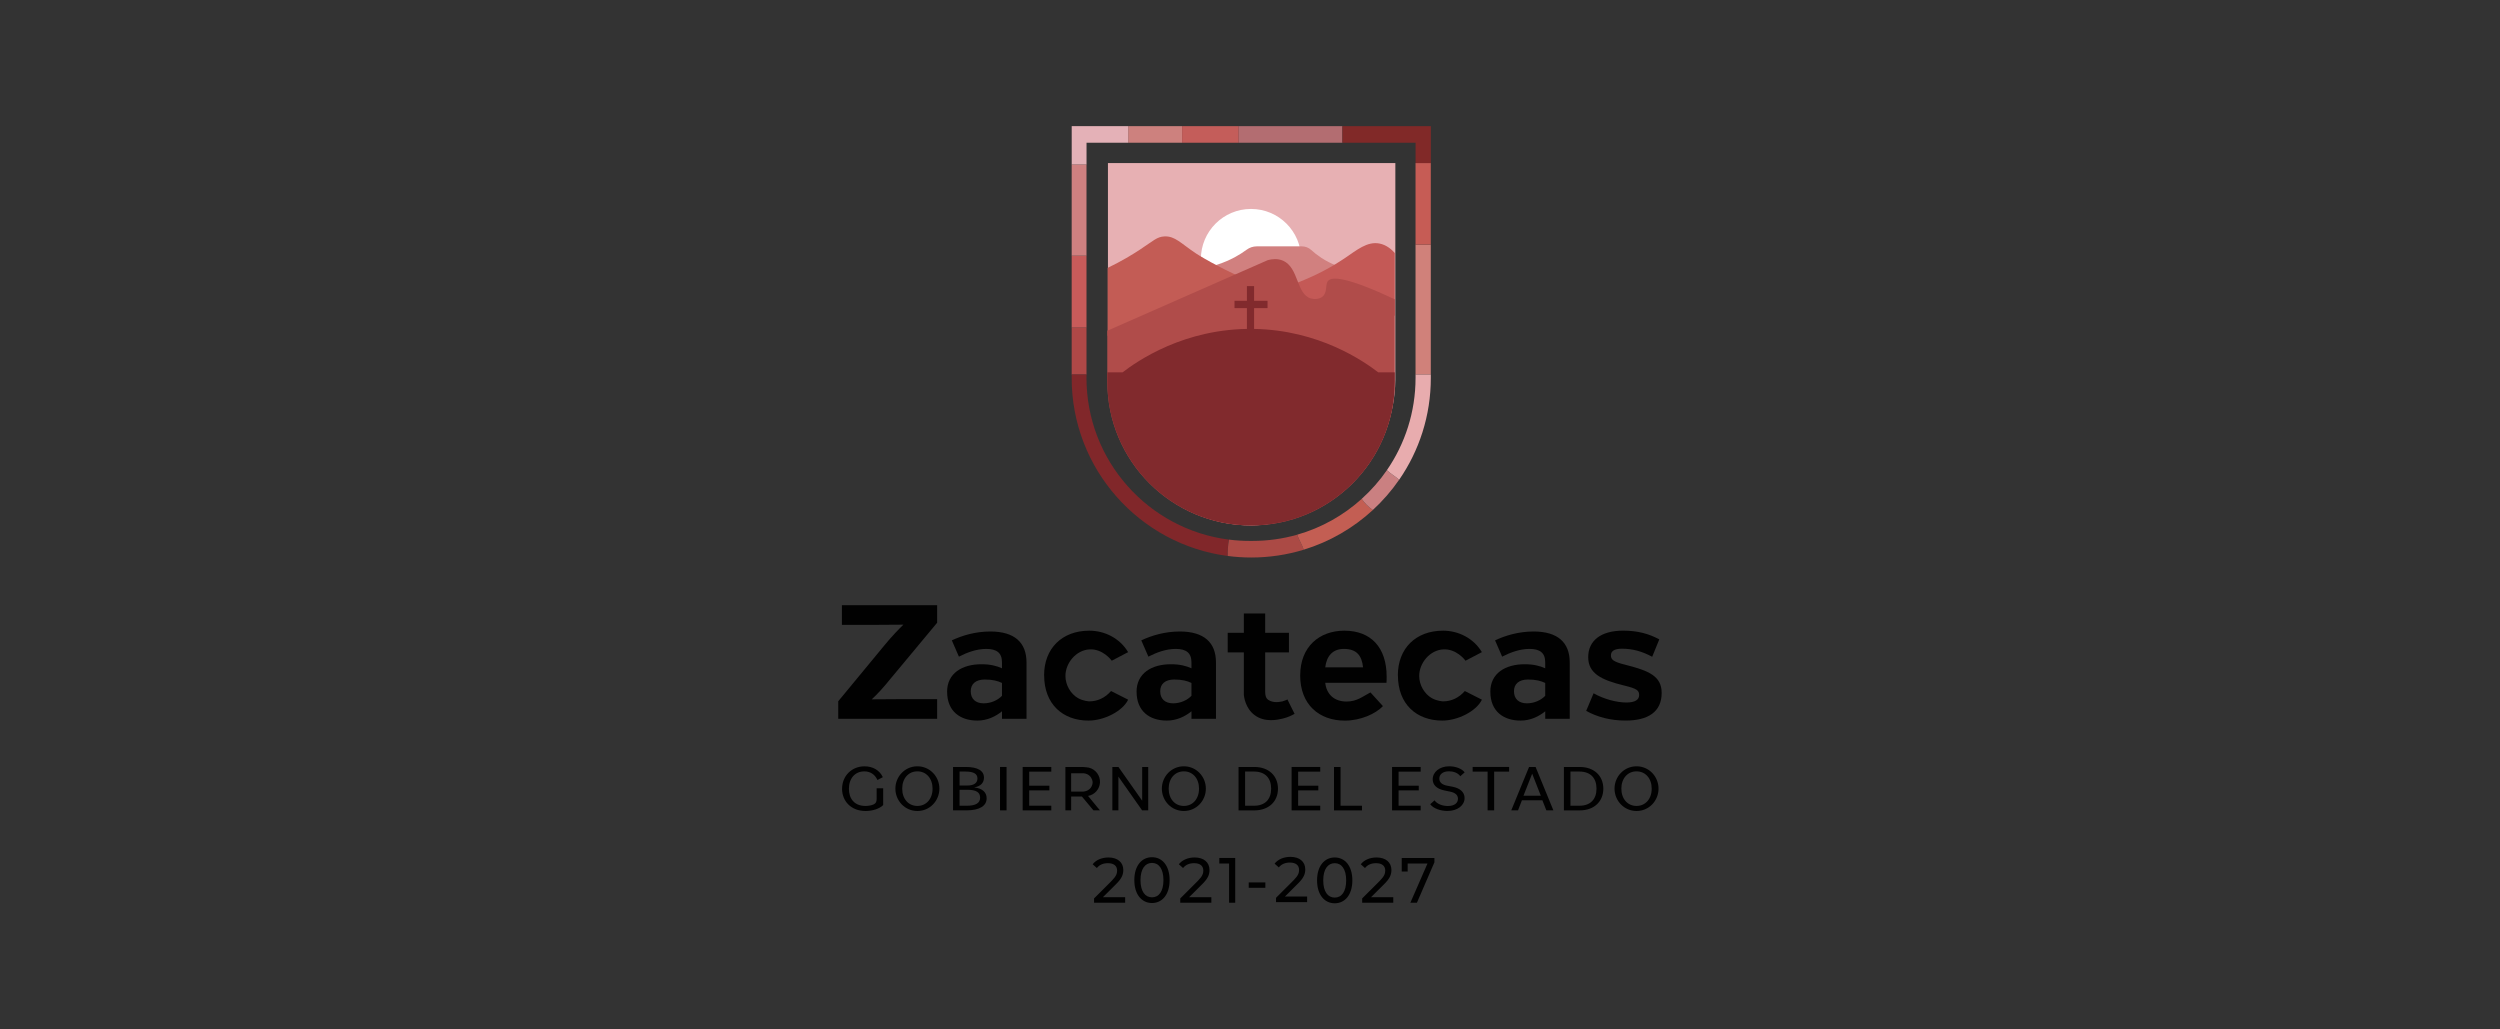 <svg xmlns="http://www.w3.org/2000/svg" id="Capa_1" data-name="Capa 1" viewBox="0 0 850 350"><rect x="0" y="0" width="850" height="350" fill="#333333" stroke="none"/><defs><style>      .cls-1 {        fill: #c85b5a;      }      .cls-1, .cls-2, .cls-3, .cls-4, .cls-5, .cls-6, .cls-7, .cls-8, .cls-9, .cls-10, .cls-11, .cls-12, .cls-13, .cls-14, .cls-15, .cls-16, .cls-17, .cls-18, .cls-19, .cls-20, .cls-21, .cls-22, .cls-23 {        stroke-width: 0px;      }      .cls-2 {        fill: #d1807f;      }      .cls-3 {        fill: #ca8081;      }      .cls-4 {        fill: #c65c55;      }      .cls-5 {        fill: #cd817e;      }      .cls-6 {        fill: #ab4a45;      }      .cls-7 {        fill: #c45d5a;      }      .cls-8 {        fill: #b04c4a;      }      .cls-9 {        fill: #b36d71;      }      .cls-10 {        fill: #d0817a;      }      .cls-11 {        fill: #af4847;      }      .cls-12 {        fill: #cf8080;      }      .cls-13 {        fill: #c45956;      }      .cls-14 {        fill: #c35c55;      }      .cls-15 {        fill: #c35e53;      }      .cls-16 {        fill: #81272a;      }      .cls-17 {        fill: #812a2d;      }      .cls-18 {        fill: #812928;      }      .cls-19 {        fill: #fff;      }      .cls-20 {        fill: #e4b1b7;      }      .cls-21 {        fill: #e7b0b3;      }      .cls-22 {        fill: #e8acae;      }      .cls-23 {        fill: #010101;      }    </style></defs><path class="cls-21" d="m425.56,178.65h0c-26.98,0-48.86-22.05-48.86-49.26V55.44h97.72v73.95c-.06,4.02-.75,19.5-12.68,32.83-14.07,15.73-32.96,16.37-36.18,16.43Z"></path><circle class="cls-19" cx="425.35" cy="88.09" r="17.05"></circle><path class="cls-2" d="m411.54,90.63c2.24-.54,5.11-1.46,8.19-3.12,1.58-.85,2.95-1.74,4.13-2.61.99-.73,2.19-1.14,3.42-1.14h15.35c1.17,0,2.29.43,3.15,1.21.97.89,2.15,1.83,3.54,2.74,1.66,1.08,3.23,1.84,4.57,2.39-3.95,3.01-7.9,6.03-11.85,9.04l-25.26-4.89c-.49-2.15-4.75-1.48-5.25-3.63Z"></path><path class="cls-14" d="m376.59,91.09c4.78-2.31,8.47-4.56,11.02-6.24,4.55-2.99,5.75-4.36,8.32-4.47,3.58-.15,5.52,2.32,10.6,5.72,2.72,1.82,11.64,6.76,17.42,8.89l-4.74,2.75-42.61,16.43v-23.08Z"></path><path class="cls-13" d="m440.84,96.21c7.37-2.81,12.69-5.94,16.22-8.32,4.3-2.9,7.79-5.9,11.96-5.09,2.42.47,4.15,2.04,5.2,3.22v21.32l-37.43-.52,4.05-10.6Z"></path><path class="cls-5" d="m401.91,48.53v-5.64h-18.33v5.64h18.33Z"></path><path class="cls-7" d="m401.91,42.89v5.64h19.27v-5.64h-19.27Z"></path><path class="cls-9" d="m421.18,42.89v5.64h35.25v-5.64h-35.25Z"></path><path class="cls-10" d="m481.28,83.17v44.18h5.19v-44.18h-5.19Z"></path><path class="cls-4" d="m481.28,55.44v27.73h5.19v-27.73h-5.19Z"></path><path class="cls-11" d="m364.37,127.35h5.04v-15.98h-5.04v15.98Z"></path><path class="cls-1" d="m364.37,111.37h5.04v-24.44h-5.04v24.44Z"></path><path class="cls-12" d="m364.37,86.93h5.04v-31.02h-5.04v31.02Z"></path><path class="cls-20" d="m383.58,48.53v-5.64h-19.2v13.02h5.04v-7.38h14.16Z"></path><path class="cls-16" d="m369.41,128.46v-1.11h-5.04v1.15c0,31,23.11,56.61,53.04,60.53,0-1.92.06-3.58.43-5.56-27.31-3.45-48.44-26.76-48.44-55.01Z"></path><path class="cls-6" d="m441.04,181.8c-4.83,1.38-9.93,2.11-15.2,2.11h-.97c-2.38,0-4.72-.15-7.01-.44-.38,1.98-.43,3.64-.43,5.56,2.62.34,5.29.52,8.01.52h0c6.19,0,12.17-.93,17.8-2.64-.46-1.7-1.65-3.41-2.19-5.11Z"></path><path class="cls-15" d="m463,169.65s0-.04,0-.05c-6.21,5.61-13.69,9.85-21.96,12.2.54,1.7,1.72,3.41,2.19,5.11,8.87-2.7,16.88-7.38,23.54-13.5-1.41-.94-2.82-2.35-3.76-3.76Z"></path><path class="cls-3" d="m471.55,159.85c-2.46,3.58-5.34,6.84-8.55,9.74,0,.02,0,.04,0,.05.94,1.41,2.35,2.82,3.76,3.76,3.35-3.08,6.36-6.53,8.95-10.29-1.32-1.16-2.91-2.04-4.17-3.27Z"></path><path class="cls-22" d="m486.48,127.35h-5.19v1.11c0,11.65-3.6,22.46-9.74,31.39,1.25,1.22,2.85,2.1,4.17,3.27,6.79-9.84,10.76-21.76,10.76-34.62v-1.15Z"></path><path class="cls-18" d="m486.48,42.89h-30.05v5.64h24.86v6.91h5.19v-12.55Z"></path><path class="cls-8" d="m425.35,178.65h0c-26.98,0-48.86-21.88-48.86-48.86v-17.34c18.19-8,36.38-16.01,54.57-24.01,1.34-.35,3.31-.63,5.2.21,5.38,2.4,4.47,11.42,9.45,12.83,1.17.33,2.77.27,3.86-.56,1.83-1.41.97-4.05,1.87-5.3,1.32-1.82,6.88-1.3,22.77,6.13v28.05c0,26.98-21.87,48.86-48.86,48.86Z"></path><path class="cls-17" d="m425.35,178.65h0c-26.98,0-48.86-21.88-48.86-48.86v-3.2h5.19c4.74-3.63,20.93-15.11,44.5-14.76,22.29.32,37.54,11.03,42.42,14.76h5.61v3.2c0,26.98-21.87,48.86-48.86,48.86Z"></path><polygon class="cls-17" points="430.96 104.76 430.96 102.27 426.39 102.27 426.39 97.28 423.95 97.28 423.95 102.27 419.73 102.27 419.73 104.76 423.95 104.76 423.95 112.87 426.39 112.87 426.39 104.76 430.96 104.76"></polygon><g><path class="cls-23" d="m285,238.43l15.67-18.98c2.72-3.31,4.71-5.3,6.48-7.06-1.99,0-6.4.06-9.27.06h-11.63v-6.68h32.38v5.96l-15.75,18.92c-2.43,3.03-4.56,5.35-6.48,7.12,2.06,0,6.33-.06,9.2-.06h13.03v6.68h-33.63v-5.96Z"></path><path class="cls-23" d="m322.01,235.2c0-6.31,5.16-9.36,11.68-9.36,2.99,0,5.16.55,6.98,1.38v-2.05c0-3.21-1.82-4.54-5.34-4.54-3.29,0-6.49,1.19-9.3,2.63l-2.41-5.54c3.46-1.61,7.89-3.01,13.12-3.01,8.16,0,12.27,3.71,12.27,10.52v19.16h-8.33v-2.55c-2.11,1.72-4.99,3.16-8.39,3.16-5.75,0-10.27-3.1-10.27-9.8Zm18.66,1.38v-4.38c-1.53-.72-3.17-1.16-5.87-1.16-3.05,0-4.75,1.5-4.75,3.99s1.53,4.1,4.4,4.1c2.64,0,4.87-1.16,6.22-2.55Z"></path><path class="cls-23" d="m386.43,235.2c0-6.31,5.16-9.36,11.68-9.36,2.99,0,5.16.55,6.98,1.38v-2.05c0-3.21-1.82-4.54-5.34-4.54-3.29,0-6.49,1.19-9.3,2.63l-2.41-5.54c3.46-1.61,7.89-3.01,13.12-3.01,8.16,0,12.27,3.71,12.27,10.52v19.16h-8.33v-2.55c-2.11,1.72-4.99,3.16-8.39,3.16-5.75,0-10.27-3.1-10.27-9.8Zm18.66,1.38v-4.38c-1.53-.72-3.17-1.16-5.87-1.16-3.05,0-4.75,1.5-4.75,3.99s1.53,4.1,4.4,4.1c2.64,0,4.87-1.16,6.22-2.55Z"></path><path class="cls-23" d="m354.99,229.63c0-9.17,6.1-15.2,15.38-15.2,5.22,0,10.38,2.57,13.19,7.3,0,0-5.56,2.91-5.56,2.91-.26-.35-3.13-4.07-7.54-3.85-4.61.24-8.21,4.65-8.21,9.04,0,3.12,1.81,6.11,4.24,7.51,1.81,1.04,3.79,1.12,3.89,1.12,2.82,0,5.39-1.22,7.38-3.51l5.81,2.94c-1.87,3.9-8.14,7.11-13.48,7.11-8.74,0-15.08-5.59-15.08-15.37Z"></path><path class="cls-23" d="m506.71,235.2c0-6.31,5.16-9.36,11.68-9.36,2.99,0,5.16.55,6.98,1.38v-2.05c0-3.21-1.82-4.54-5.34-4.54-3.29,0-6.49,1.19-9.3,2.63l-2.41-5.54c3.46-1.61,7.89-3.01,13.12-3.01,8.16,0,12.27,3.71,12.27,10.52v19.16h-8.33v-2.55c-2.11,1.72-4.99,3.16-8.39,3.16-5.75,0-10.27-3.1-10.27-9.8Zm18.66,1.38v-4.38c-1.53-.72-3.17-1.16-5.87-1.16-3.05,0-4.75,1.5-4.75,3.99s1.53,4.1,4.4,4.1c2.64,0,4.87-1.16,6.22-2.55Z"></path><path class="cls-23" d="m475.27,229.63c0-9.17,6.1-15.2,15.38-15.2,5.22,0,10.38,2.57,13.19,7.3,0,0-5.56,2.91-5.56,2.91-.26-.35-3.13-4.07-7.54-3.85-4.61.24-8.21,4.65-8.21,9.04,0,3.12,1.81,6.11,4.24,7.51,1.81,1.04,3.79,1.12,3.89,1.12,2.82,0,5.39-1.22,7.38-3.51l5.81,2.94c-1.87,3.9-8.14,7.11-13.48,7.11-8.74,0-15.08-5.59-15.08-15.37Z"></path><path class="cls-23" d="m422.91,236.16v-14.34h-5.49v-6.66h5.49v-6.58h7.25v6.58h8.08v6.66h-8.08v12.99c0,.88.01,1.94.57,2.68s1.73,1.11,2.64,1.2c.86.08,1.74-.02,2.58-.2.2-.04,1.81-.61,1.76-.69l2.44,4.89c-.92.54-2.31,1.23-4.11,1.65-1.7.39-6.04,1.39-9.51-1.23-3.06-2.31-3.54-6.02-3.64-6.93Z"></path><path class="cls-23" d="m442.07,229.63c0-9.78,6.55-15.2,15-15.2,9,0,14.39,5.65,14.39,15.65,0,1.01,0,1.57-.06,2.07h-20.82c.43,3.97,3.12,6.37,7.22,6.37,3.55,0,5.4-1.66,8.15-3.1l4.25,4.66c-2.55,2.67-7.69,4.93-12.96,4.93-8.76,0-15.18-5.48-15.18-15.37Zm21.37-2.74c-.43-3.91-2.08-6.26-6.55-6.26-3.67,0-5.82,2.29-6.31,6.26h12.86Z"></path><path class="cls-23" d="m539.3,241.7l2.52-5.98c3.35,1.9,7.69,3.13,11.15,3.13,2.99,0,4.34-.95,4.34-2.52s-.7-2.18-5.05-3.24c-7.86-1.9-12.27-4.14-12.27-9.67s4.23-9,11.85-9c5.16,0,8.86,1.12,12.32,2.96l-2.41,5.92c-3.46-1.84-6.63-2.74-10.27-2.74-2.64,0-3.76.84-3.76,2.24s.65,2.18,4.99,3.24c7.86,2.01,12.26,3.8,12.26,9.56,0,6.48-4.69,9.39-12.26,9.39-5.22,0-9.68-1.23-13.44-3.3Z"></path></g><g><path class="cls-23" d="m286.31,268.17c0-4.34,3.26-7.62,7.63-7.62,2.79,0,5.14,1.32,6.22,3.69l-1.83.96c-.94-2.08-2.62-2.93-4.47-2.93-3.16,0-5.23,2.39-5.23,5.92,0,3.33,1.83,5.83,5.63,5.83.94,0,1.95-.16,2.69-.49.94-.42,1.11-1.07,1.11-1.9v-3.62h2.22v5.72c-1.26,1.25-3.6,2.01-5.98,2.01-5.01,0-8-3.42-8-7.58Z"></path><path class="cls-23" d="m304.43,268.14c0-4.11,3.23-7.6,7.48-7.6s7.48,3.49,7.48,7.6-3.23,7.6-7.48,7.6-7.48-3.49-7.48-7.6Zm12.64,0c0-3.46-2.12-5.88-5.16-5.88s-5.16,2.41-5.16,5.88,2.12,5.88,5.16,5.88,5.16-2.41,5.16-5.88Z"></path><path class="cls-23" d="m324.03,260.77h4.35c4.05,0,6.17,1.27,6.17,3.64,0,1.7-1.09,2.93-3.26,3.29v.04c2.62.27,4.17,1.59,4.17,3.67,0,2.62-2.42,4.11-6.86,4.11h-4.57v-14.75Zm2.22,6.3h2.67c2.22,0,3.41-.85,3.41-2.39s-1.23-2.35-4.02-2.35h-2.05v4.74Zm2.37,6.89c3.16,0,4.62-.94,4.62-2.75s-1.31-2.68-4.3-2.68h-2.69v5.43h2.37Z"></path><path class="cls-23" d="m340.01,260.77h2.22v14.75h-2.22v-14.75Z"></path><path class="cls-23" d="m347.71,260.77h9.73v1.59h-7.51v4.78h6.86v1.59h-6.86v5.21h7.51v1.59h-9.73v-14.75Z"></path><path class="cls-23" d="m378.2,260.77h2.07l8.07,11.47v-11.47h2.05v14.75h-2.07l-8.07-11.47v11.47h-2.05v-14.75Z"></path><path class="cls-23" d="m395.03,268.14c0-4.11,3.23-7.6,7.48-7.6s7.48,3.49,7.48,7.6-3.23,7.6-7.48,7.6-7.48-3.49-7.48-7.6Zm12.64,0c0-3.46-2.12-5.88-5.16-5.88s-5.16,2.41-5.16,5.88,2.12,5.88,5.16,5.88,5.16-2.41,5.16-5.88Z"></path><path class="cls-23" d="m421.11,260.77h5.38c4.91,0,8.02,3.04,8.02,7.38s-3.11,7.38-8.02,7.38h-5.38v-14.75Zm2.22,1.56v11.62h3.06c3.75,0,5.8-2.21,5.8-5.81s-2.05-5.81-5.8-5.81h-3.06Z"></path><path class="cls-23" d="m439.15,260.77h9.73v1.59h-7.51v4.78h6.86v1.59h-6.86v5.21h7.51v1.59h-9.73v-14.75Z"></path><path class="cls-23" d="m453.57,260.77h2.22v13.17h7.28v1.59h-9.51v-14.75Z"></path><path class="cls-23" d="m473.3,260.77h9.73v1.59h-7.51v4.78h6.86v1.59h-6.86v5.21h7.51v1.59h-9.73v-14.75Z"></path><path class="cls-23" d="m486.26,273.44l1.48-1.32c.96,1.34,2.84,1.92,4.54,1.92,2.27,0,3.43-1.05,3.43-2.46,0-1.16-.79-2.03-2.62-2.41l-2.02-.42c-2.67-.56-3.95-1.94-3.95-3.78,0-2.48,2.32-4.43,5.63-4.43,2.1,0,4.3.78,5.23,2.06l-1.48,1.32c-.81-1.18-2.42-1.68-3.85-1.68-2.15,0-3.28,1.1-3.28,2.48,0,1.3.99,2.08,2.54,2.39l2.05.4c2.49.49,4,1.86,4,3.82,0,2.44-2.32,4.4-5.85,4.4-2.35,0-4.81-.87-5.85-2.3Z"></path><path class="cls-23" d="m505.79,262.35h-5.09v-1.59h12.4v1.59h-5.09v13.17h-2.22v-13.17Z"></path><path class="cls-23" d="m519.88,260.77h2.22l6.05,14.75h-2.39l-1.36-3.44h-6.94l-1.33,3.44h-2.3l6.05-14.75Zm-1.9,9.79h5.9l-2.94-7.51-2.96,7.51Z"></path><path class="cls-23" d="m531.73,260.77h5.38c4.91,0,8.02,3.04,8.02,7.38s-3.11,7.38-8.02,7.38h-5.38v-14.75Zm2.22,1.56v11.62h3.06c3.75,0,5.8-2.21,5.8-5.81s-2.05-5.81-5.8-5.81h-3.06Z"></path><path class="cls-23" d="m548.94,268.14c0-4.11,3.23-7.6,7.48-7.6s7.48,3.49,7.48,7.6-3.23,7.6-7.48,7.6-7.48-3.49-7.48-7.6Zm12.64,0c0-3.46-2.12-5.88-5.16-5.88s-5.16,2.41-5.16,5.88,2.12,5.88,5.16,5.88,5.16-2.41,5.16-5.88Z"></path><path class="cls-23" d="m362.24,260.77h5.87c.73,0,2.11.23,2.11.23,2.31.56,3.9,2.71,3.77,5.06-.12,2.26-1.81,4.16-4.05,4.56,1.34,1.63,2.69,3.27,4.03,4.9h-2.2l-3.91-4.69h-3.67v4.69h-1.96v-14.75Zm1.96,8.38h3.91c.2,0,1.77-.02,2.74-1.31.55-.74.64-1.52.65-1.86-.01-.22-.11-1.36-1.07-2.23-.97-.88-2.11-.85-2.33-.84-.46,0-.92,0-1.38,0-.78,0-1.76,0-2.53,0v6.23Z"></path></g><g><path class="cls-23" d="m382.55,305.05v1.89h-10.57v-1.48l5.99-5.98c1.56-1.57,1.85-2.52,1.85-3.48,0-1.57-1.07-2.52-3.13-2.52-1.58,0-2.86.52-3.76,1.65l-1.43-1.28c1.14-1.46,3.09-2.31,5.38-2.31,3.07,0,5.04,1.63,5.04,4.24,0,1.48-.42,2.81-2.42,4.78l-4.5,4.48h7.55Z"></path><path class="cls-23" d="m385.67,299.24c0-4.96,2.56-7.79,6.01-7.79s5.99,2.83,5.99,7.79-2.56,7.79-5.99,7.79-6.01-2.83-6.01-7.79Zm9.9,0c0-3.89-1.6-5.85-3.89-5.85s-3.91,1.96-3.91,5.85,1.6,5.85,3.91,5.85,3.89-1.96,3.89-5.85Z"></path><path class="cls-23" d="m411.86,305.05v1.89h-10.57v-1.48l5.99-5.98c1.56-1.57,1.85-2.52,1.85-3.48,0-1.57-1.07-2.52-3.13-2.52-1.58,0-2.86.52-3.76,1.65l-1.43-1.28c1.14-1.46,3.09-2.31,5.38-2.31,3.07,0,5.04,1.63,5.04,4.24,0,1.48-.42,2.81-2.42,4.78l-4.5,4.48h7.55Z"></path><path class="cls-23" d="m419.97,291.71v15.22h-2.08v-13.33h-3.32v-1.89h5.4Z"></path><path class="cls-23" d="m424.57,300.02h5.65v1.83h-5.65v-1.83Z"></path><path class="cls-23" d="m444.42,304.84v1.89h-10.57v-1.48l5.99-5.98c1.56-1.57,1.85-2.52,1.85-3.48,0-1.57-1.07-2.52-3.13-2.52-1.58,0-2.86.52-3.76,1.65l-1.43-1.28c1.14-1.46,3.09-2.31,5.38-2.31,3.07,0,5.04,1.63,5.04,4.24,0,1.48-.42,2.81-2.42,4.78l-4.5,4.48h7.55Z"></path><path class="cls-23" d="m447.8,299.33c0-4.96,2.56-7.79,6.01-7.79s5.99,2.83,5.99,7.79-2.56,7.79-5.99,7.79-6.01-2.83-6.01-7.79Zm9.9,0c0-3.89-1.6-5.85-3.89-5.85s-3.91,1.96-3.91,5.85,1.6,5.85,3.91,5.85,3.89-1.96,3.89-5.85Z"></path><path class="cls-23" d="m473.71,305.05v1.89h-10.57v-1.48l5.99-5.98c1.56-1.57,1.85-2.52,1.85-3.48,0-1.57-1.07-2.52-3.13-2.52-1.58,0-2.86.52-3.76,1.65l-1.43-1.28c1.14-1.46,3.09-2.31,5.38-2.31,3.07,0,5.04,1.63,5.04,4.24,0,1.48-.42,2.81-2.42,4.78l-4.5,4.48h7.55Z"></path><path class="cls-23" d="m487.7,291.71v1.48l-5.95,13.75h-2.23l5.82-13.33h-6.73v2.72h-2.02v-4.61h11.1Z"></path></g></svg>